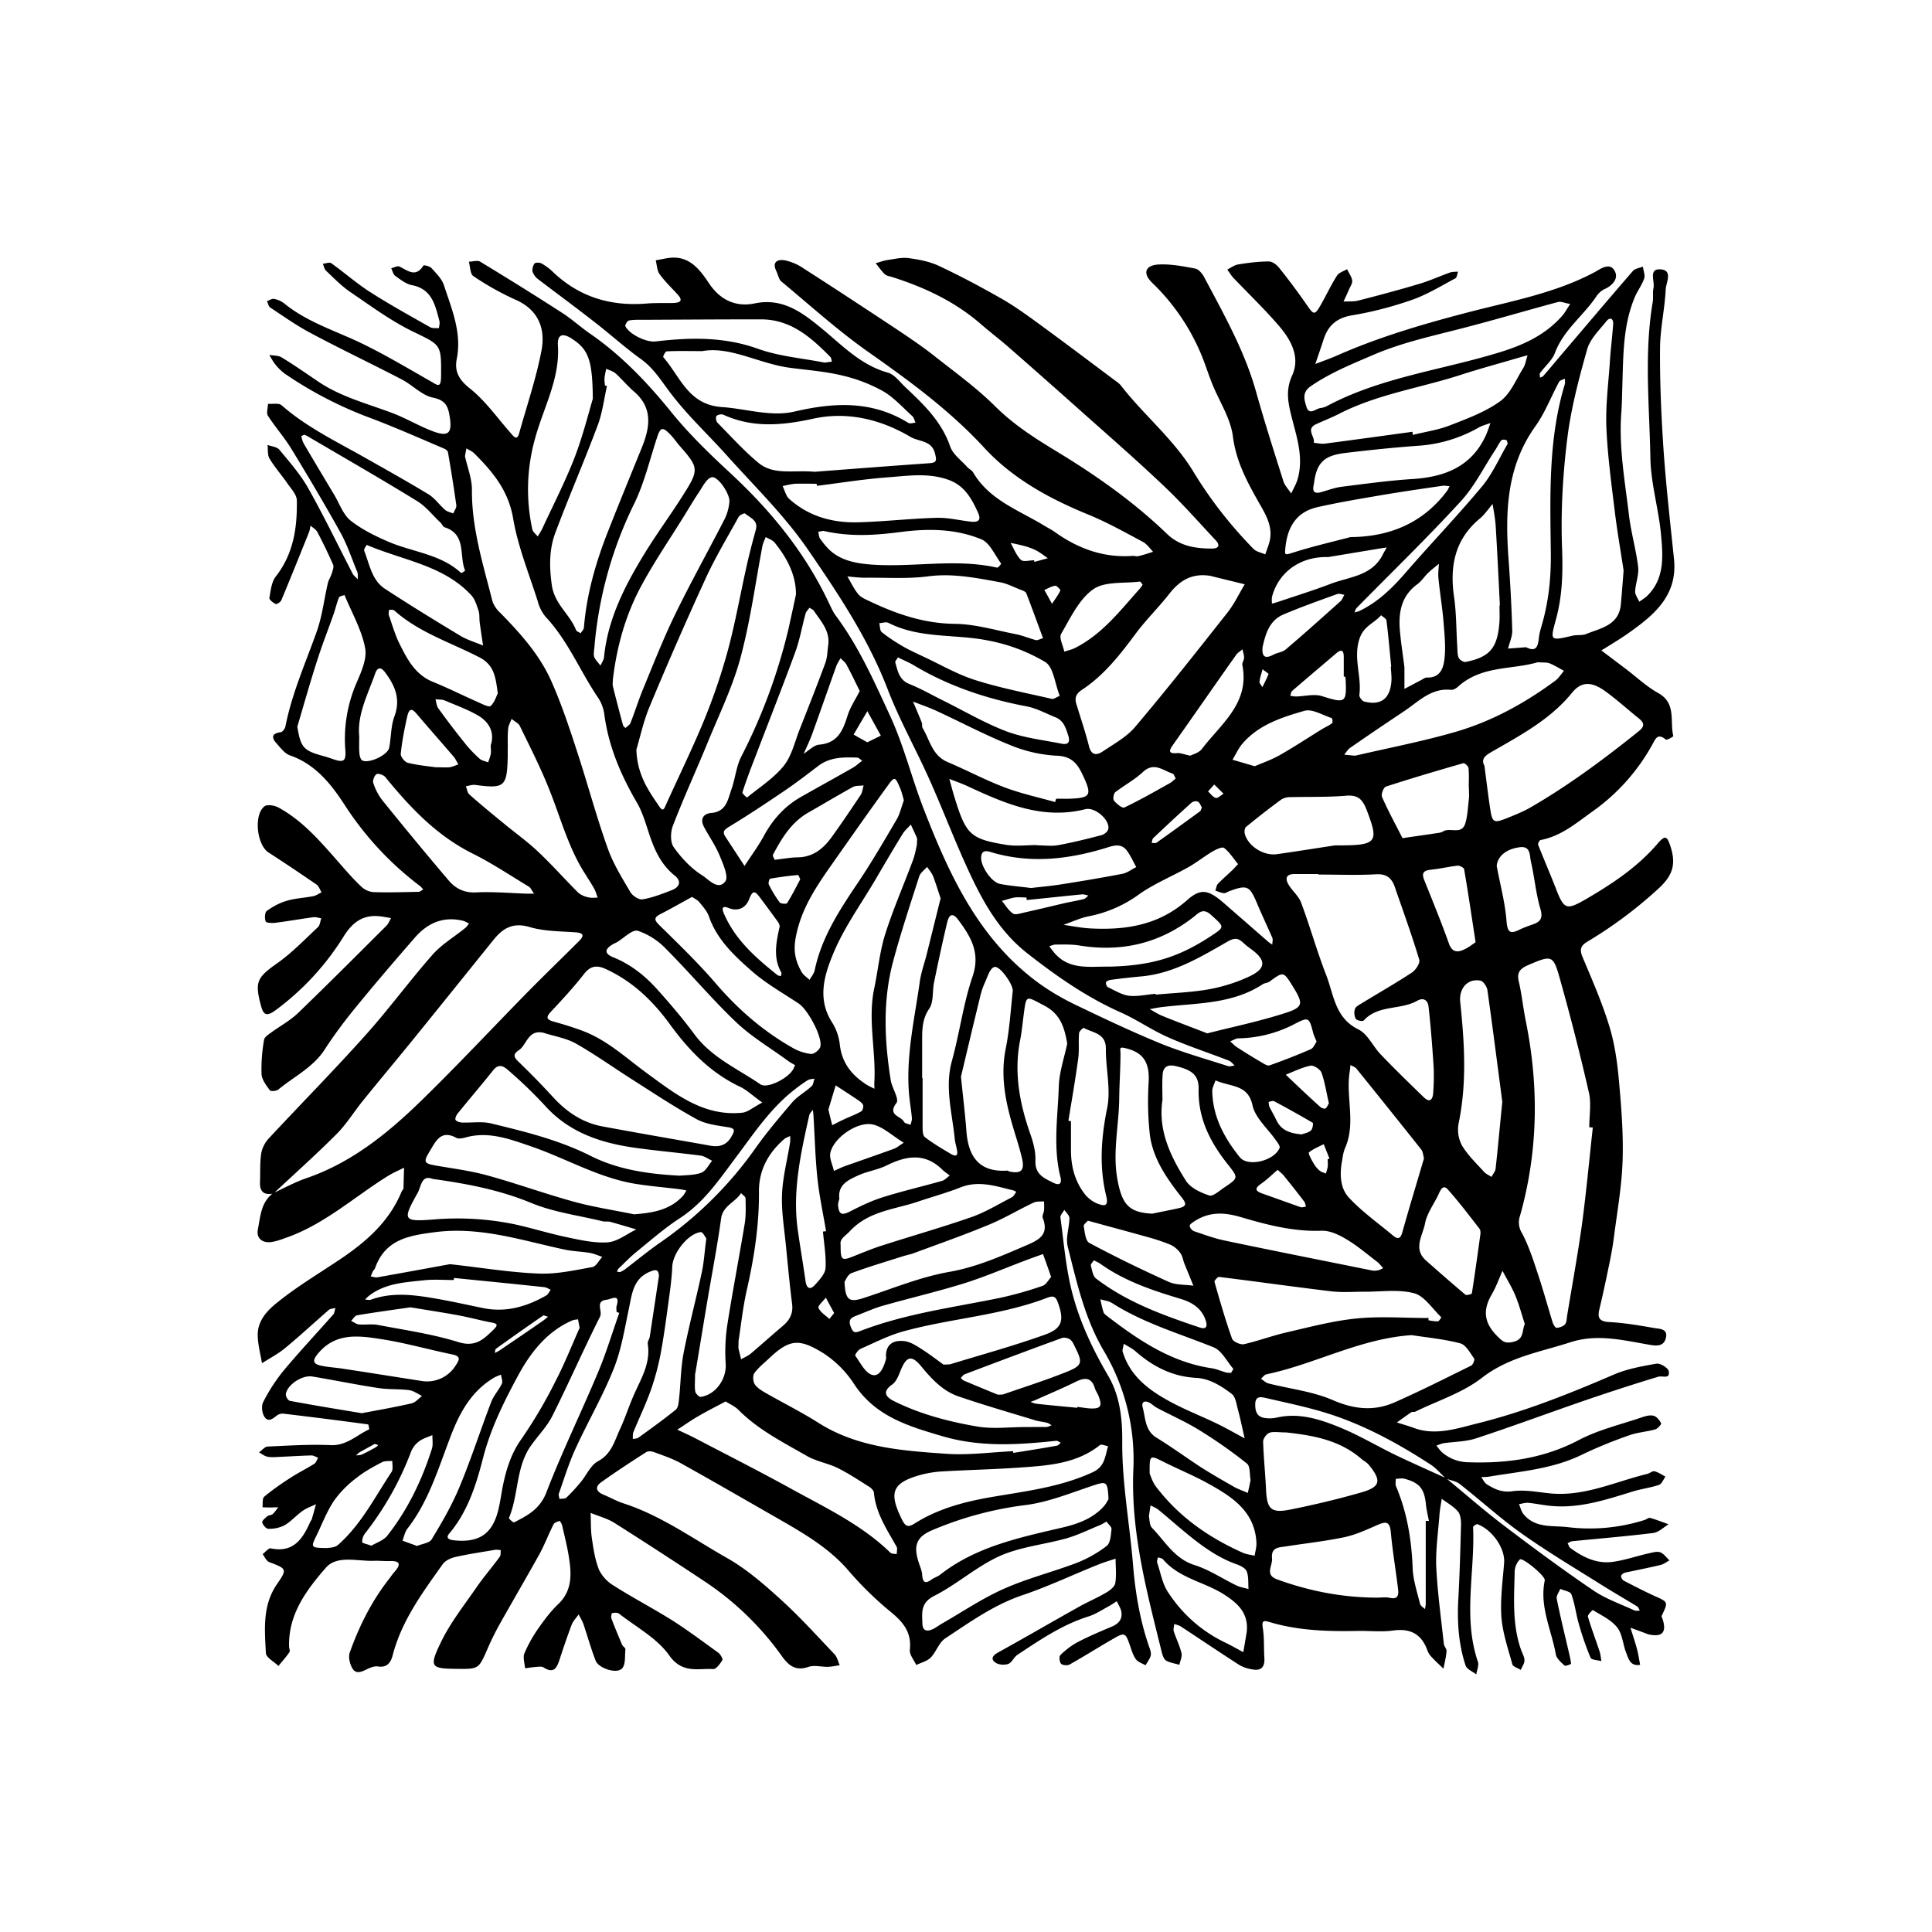 <?xml version="1.0" encoding="UTF-8" standalone="no"?>
<svg xmlns="http://www.w3.org/2000/svg" width="30" height="30" viewBox="0 0 30 30">
    <path d="m5.82 22.42-.228.126c-.024.014-.043.036-.065.054.032-.004.068-.003.096-.016.07-.032.14-.07.207-.108.017-.008.03-.024.044-.037l-.054-.018m13.785-12.029c-.02.08-.042.136-.047.192-.004.027.03.058.044.086.033-.066.068-.133.095-.202.004-.008-.037-.032-.092-.076m-.75 1.79-.097.107c.04.035.075.09.121.101.031.008.078-.04.12-.065a12.25 12.25 0 0 0-.144-.143m-2.52-2.805c.06-.09.102-.146.13-.208.005-.012-.056-.077-.079-.074-.058.008-.113.042-.17.066.03.05.056.099.12.216m-3.383 11.012c-.047-.084-.087-.162-.13-.239-.04.054-.127.127-.114.158.03.069.11.117.17.173.02-.024.037-.048.074-.092m-4.443.057c-.035-.008-.065-.026-.078-.017-.245.169-.488.34-.73.514-.015.01-.013.044-.018.066.024-.012.051-.024.074-.04.223-.151.446-.303.667-.456.024-.016.047-.036.085-.067m12.108-2.447.026-.008-.089-.224c-.079.04-.165.073-.23.128-.015.011.037.111.07.165a.413.413 0 0 0 .093.115c.026.024.066.033.1.048.01-.035.024-.069.028-.104.006-.04 0-.08 0-.12m-4.559-9.3c0 .009.004.017.006.026l.208-.057c-.062-.042-.12-.09-.188-.124a.946.946 0 0 0-.195-.07c-.065-.018-.13-.03-.196-.044.052.09.09.195.161.264.037.035.134.006.205.006m-2.59 2.826.21-.103-.21-.38-.213.363c.068.04.137.078.212.12m5.196 1.012c-.019-.029-.033-.074-.063-.09-.023-.013-.079-.004-.1.018-.2.179-.396.362-.59.546-.02.017-.02.052-.027.078.026-.001.06.007.077-.006.227-.16.45-.323.674-.486.013-.01.016-.034.03-.061m-6.238 1.117c-.01-.022-.026-.069-.036-.067a5.556 5.556 0 0 0-.43.057c-.014.001-.033.07-.022.09a1.8 1.8 0 0 0 .17.28c.016.02.104.026.114.01.073-.116.135-.24.204-.37m7.788 3.96c.036-.014.1-.023.142-.06.026-.021.04-.111.027-.12a16.675 16.675 0 0 0-.6-.335c-.02-.01-.056.007-.085.011.006.027.004.055.014.078.036.071.077.14.11.21.075.156.212.201.392.217m-.374.55c-.09.076-.168.154-.257.216-.1.07-.098.111.018.152.2.07.395.142.593.211.024.009.056-.004.085-.007-.009-.027-.01-.058-.026-.077-.103-.136-.209-.27-.316-.402-.024-.03-.055-.053-.097-.093m-6.977-.935c.024.097.04.169.06.242.06-.03.12-.062.181-.09.09-.042.185-.076.27-.125.022-.013.04-.08.026-.103-.023-.04-.072-.068-.112-.096a24.024 24.024 0 0 0-.312-.204l-.113.376m3.08-3.253-.004-.041c-.06 0-.123-.007-.182 0-.068.011-.133.036-.2.053.056.068.102.148.172.196.035.025.111 0 .166-.013.215-.048.43-.1.644-.15.097-.022.196-.037.292-.062.026-.008.047-.036.07-.054-.035-.007-.068-.021-.1-.018-.287.028-.573.059-.86.088m4.694 3.155c-.04-.17-.062-.328-.115-.475-.02-.052-.12-.118-.17-.108-.132.026-.258.09-.385.14l.25.237c.095.089.19.178.287.264.021.018.066.033.08.023.027-.02.04-.057.053-.081m-3.907 4.73v-.015c.06.007.12.017.18.023.185.012.216-.029.146-.202-.015-.036-.04-.07-.052-.108-.05-.17-.152-.174-.294-.105-.206.102-.417.19-.626.284-.027.012-.054.02-.08.032.032.01.064.025.097.028.208.023.42.042.628.062m1.53-9.772c-.02-.033-.03-.07-.05-.076-.15-.048-.287-.186-.46-.024-.128.12-.289.205-.429.313-.026.023-.04.107-.02.131.04.05.127.121.16.107.24-.114.47-.246.703-.376.033-.018.06-.046.096-.075m2.632-1.582h-.023v-.3c0-.103-.03-.136-.12-.059-.226.193-.454.385-.68.58-.019.016-.022.051-.03.078.03.003.058.01.088.01.134-.003.28-.043.4-.007.37.117.39.111.37-.272 0-.01-.004-.02-.007-.03M7.622 11.567c.06-.193-.024-.358-.205-.46-.163-.094-.343-.158-.516-.232-.043-.017-.092-.01-.139-.017.014.048.017.105.044.141.134.185.272.367.415.544.068.086.145.165.226.238.034.031.087.038.133.057.014-.043.032-.085.04-.129.008-.04 0-.08 0-.142m-.855.347c.12 0 .172.006.22-.001.046-.008.088-.028.132-.044-.024-.04-.044-.086-.074-.121-.182-.213-.367-.421-.548-.634-.069-.083-.132-.16-.172.013-.042.19-.08.381-.1.576-.006.045.062.13.11.142.164.04.333.055.432.069m16.912 8.643c-.047-.14-.086-.294-.147-.44-.055-.132-.133-.256-.199-.384-.055.123-.1.252-.168.368-.14.24-.12.437.08.64.085.084.12.128.255.095.173-.04.131-.173.18-.279m-9.645-2.813c-.18-.111-.318-.244-.476-.282-.238-.056-.612.204-.663.438-.019.086.035.188.055.282.058-.025.114-.054.173-.075.253-.09.507-.177.76-.269.041-.015.076-.046.151-.094m5.572-7.694c-.012.138.03.19.168.116.06-.033.14-.037.19-.08.288-.244.57-.498.852-.75.028-.025.04-.066.06-.1-.037-.006-.08-.023-.112-.011-.28.101-.56.2-.834.317-.216.091-.278.298-.324.508m2.535 13.567h.048c-.016-.087-.039-.176-.047-.265-.025-.235-.099-.328-.332-.39-.042-.011-.09 0-.135.001 0 .038-.01.083.004.117.172.407.241.831.258 1.272.007.185.07.37.114.551.008.033.051.057.077.083.004-.028.012-.056.012-.083v-1.286m-1.695-7.443c-.023-.058-.042-.094-.052-.132-.064-.247-.068-.257-.3-.136a1.94 1.94 0 0 1-.86.217c-.043.001-.086.031-.13.047.036.03.068.069.108.093.133.086.267.168.404.248.03.018.073.042.1.032a9.98 9.98 0 0 0 .637-.25c.043-.017.066-.08.093-.119M13.35 10.73c-.07-.142-.134-.276-.205-.408-.02-.04-.062-.068-.093-.102-.022.041-.05.08-.066.123-.125.35-.246.699-.372 1.047-.038.107-.089.21-.134.314.08-.05.158-.134.24-.141.291-.024.37-.224.442-.454.041-.13.122-.249.188-.379m10.062-3.84c-.008-.023-.01-.054-.023-.056-.024-.008-.065-.012-.076.003-.038.046-.062.101-.096.152-.176.267-.322.565-.536.797-.52.568-1.076 1.105-1.615 1.654-.017.018-.023.047-.033.07.025-.007.052-.012.076-.023.285-.136.504-.35.71-.586.393-.454.81-.888 1.195-1.349.163-.197.268-.442.398-.662M5.767 24.002c.073-.045.186-.08.247-.156.318-.404.538-.862.693-1.351.02-.065.006-.141.007-.211-.072.032-.15.053-.21.1a.37.37 0 0 0-.124.166 4.78 4.78 0 0 1-.716 1.266.215.215 0 0 0-.04.131c0 .015.067.027.143.055m11.218-4.432c-.016.027-.05.058-.047.08.02.071.031.164.08.202.48.368 1.041.57 1.607.76.125.042.12-.037.098-.105-.06-.189-.209-.284-.39-.338-.437-.131-.87-.276-1.246-.544-.024-.018-.054-.03-.102-.055m-4.878-5.188a.158.158 0 0 0-.022-.06 26.902 26.902 0 0 0-.28-.38c-.066-.086-.11-.144-.17.015-.05.136-.17.203-.32.143-.105-.044-.105.012-.079.074.173.413.497.696.836.967.014.011.037.011.055.017 0-.019.013-.042.006-.055-.13-.23-.083-.464-.025-.721m9.49-4.033h.005c-.024-.238-.044-.477-.074-.714-.004-.03-.055-.055-.083-.082-.106.122-.267.168-.332.354-.107.303.033.592-.006.885-.004.03.041.091.074.101.257.066.4-.04.423-.305.007-.08-.006-.158-.008-.239M9.63 19.753c.027-.015.055-.026.078-.045.175-.134.345-.274.524-.4a5.945 5.945 0 0 0 1.472-1.441c.182-.26.39-.507.596-.748.083-.097.203-.16.3-.25.03-.025.032-.08.047-.12-.035.007-.074.007-.103.023a2.442 2.442 0 0 0-.22.158c-.367.289-.622.676-.898 1.043-.257.343-.494.698-.865.94-.236.153-.45.34-.668.518-.102.081-.192.176-.288.267-.013.012-.017.033-.025.05.017 0 .034.004.05.006m8.21 3.788c.011.05.007.138.048.182.205.211.35.482.666.58.226.072.431.212.648.316.057.027.123.037.185.054-.008-.093.005-.195-.03-.277-.022-.053-.107-.09-.17-.112-.347-.127-.624-.357-.899-.588-.1-.084-.198-.172-.3-.253-.035-.03-.082-.047-.122-.068l-.026.166M5.578 11.438c0 .108-.004.19.004.269.004.035.017.084.041.1.1.056.395-.08.42-.195.032-.162.025-.335.081-.486.102-.273.008-.484-.15-.693-.07-.089-.12-.058-.148.025-.116.329-.284.644-.247.98m12.164-2.36c-.014-.016-.033-.05-.045-.047-.247.031-.544-.007-.723.12-.22.155-.353.444-.497.69-.037.062.03.183.048.278.057-.02.116-.031.168-.058.422-.213.702-.582 1.007-.923.014-.015.024-.032.042-.06m1.74 2.82c.117-.05.258-.099.385-.17.226-.129.443-.272.665-.409.05-.03.107-.053.152-.09.013-.008.004-.076-.008-.079-.14-.046-.3-.146-.42-.113-.345.099-.7.212-.952.496-.07.076-.112.175-.167.264l.346.101m-7.454 1.453c.14-.016.248-.037.356-.038.233-.003.392-.13.52-.303.157-.217.307-.44.457-.664.028-.042.032-.1.048-.15-.057.008-.122 0-.168.025-.233.128-.462.266-.694.398-.262.151-.41.396-.546.653-.01.02.022.067.027.079m10.883 1.28c-.065-.424-.117-.779-.178-1.132-.004-.026-.069-.06-.103-.057-.137.016-.27.048-.408.062-.097.011-.156.034-.113.15.133.333.27.665.39 1.003.044.12.12.133.208.098s.166-.1.204-.124m.328-1.185c.052.285.13.567.152.854.014.19.065.205.212.131.062-.03.13-.053.193-.076.126-.042.164-.1.12-.246-.07-.237-.09-.49-.146-.73-.022-.094 0-.247-.175-.223-.212.027-.344.143-.356.29M20.618 8.65c-.424-.01-.76.23-.864.609-.01.037-.004.076-.004.114a1.2 1.2 0 0 0 .098-.028c.273-.092.547-.177.814-.279.29-.111.638-.12.806-.448.021-.04.043-.079.065-.117l-.113.017-.802.133m-2.138 3.084c.036-.02.133-.042.181-.103.298-.392.748-.713.63-1.306-.006-.035.027-.076.027-.115 0-.043-.016-.085-.024-.129-.036.031-.078.055-.103.092-.327.462-.648.927-.975 1.389-.063.09-.083.144.065.131.047-.004.096.018.2.04m.635 9.584.036-.062c-.1-.114-.179-.282-.305-.334-.535-.216-1.092-.376-1.585-.692-.05-.03-.117-.036-.176-.055.015.068.028.137.05.202.007.025.04.045.061.063.487.373.99.713 1.618.806.076.011.148.045.224.066.024.006.05.004.077.006M5.08 24.038c.021-.005.116-.002.168-.048.36-.316.572-.743.832-1.133.028-.042.01-.114.012-.172-.055.005-.117-.003-.162.021-.133.07-.268.142-.384.235a1.64 1.64 0 0 0-.356.357c-.116.172-.19.372-.282.56-.084.171-.08.177.172.18M6.373 20.3c-.297.043-.564.079-.829.124-.034.006-.06.056-.092.086.041.02.08.052.123.056.096.008.196-.01.29.007.42.08.848.141 1.256.268.267.082.394-.05.545-.197.055-.055.075-.089-.028-.107-.178-.033-.352-.082-.528-.114-.254-.047-.51-.085-.737-.123m12.501-3.524c-.018.058-.05.112-.05.165.007.399.187.73.428 1.029.128.156.534.055.617-.144.012-.028-.03-.082-.057-.12-.125-.18-.32-.345-.363-.542-.072-.331-.336-.282-.575-.388m-5.84 1.832c-.008.038-.024.077-.02.114.015.144.063.154.2.082.16-.082.325-.16.496-.214.303-.095.614-.167.92-.254.043-.013.078-.054.117-.082-.036-.03-.076-.055-.11-.087-.27-.27-.56-.223-.87-.07-.14.07-.306.091-.45.159-.145.067-.308.14-.284.352m.355-6.796c-.03-.02-.054-.047-.076-.048-.212-.007-.42-.01-.603.127-.17.13-.34.26-.515.38-.287.194-.575.387-.872.566-.08.05-.108.08-.057.157l.296.452c.103-.158.216-.31.305-.475.137-.25.32-.453.567-.594.267-.152.538-.3.805-.453.051-.028.093-.069.15-.112m-7.77 10.132c.263-.05.52-.094.773-.153.06-.013.11-.075.162-.115-.067-.032-.132-.081-.202-.09-.156-.02-.317-.008-.472-.032-.345-.052-.687-.123-1.03-.18-.158-.024-.385.125-.41.271-.008.033.034.103.062.107.371.07.742.13 1.116.192m9.88-.287c.041-.003.062 0 .08-.005.336-.117.677-.224 1.006-.358.223-.092.227-.141.115-.367-.022-.045-.043-.098-.08-.126-.032-.024-.095-.038-.13-.024-.505.184-1.008.373-1.509.563-.024.008-.04.038-.06.057.015.014.027.032.044.039.184.078.367.154.533.221m-2.717-2.533.048-.007c-.046-.276-.106-.55-.135-.828-.033-.317-.04-.636-.06-.954 0-.034-.007-.068-.01-.102-.02.029-.049.054-.056.085-.13.583-.262 1.166-.18 1.77.038.268.084.535.122.802.017.123.074.144.151.057.068-.076.154-.168.16-.257.011-.187-.024-.377-.04-.566m4.114-.17c-.014.02-.069.057-.065.085.016.092.027.23.087.261.405.217.818.417 1.236.606.113.05.252.04.38.058l-.138-.338c-.023-.057-.03-.122-.064-.168a.396.396 0 0 0-.15-.128 3.038 3.038 0 0 0-.367-.123c-.295-.083-.592-.162-.919-.252m-9.843.889-.004.032c-.15 0-.303-.012-.454.003-.295.033-.602.044-.854.236-.026.018-.047.042-.07.064.03.001.061.012.087.004.324-.119.653-.08.98-.024.258.043.512.101.767.153.353.072.675-.022.98-.196.03-.016.045-.059.07-.088-.033-.014-.066-.038-.1-.041-.467-.05-.934-.096-1.403-.143m12.37 3.138c-.017-.089-.004-.213-.056-.255a7.25 7.25 0 0 0-.736-.517c-.21-.131-.439-.231-.658-.347-.045-.022-.08-.062-.125-.084-.077-.037-.122-.006-.1.077.046.17.033.36.22.472.235.144.46.309.691.46.167.105.34.205.511.302.067.037.14.061.21.092.015-.066.03-.132.043-.2m-.06 2.361c.03-.283-.12-.434-.344-.579-.309-.201-.703-.253-.955-.55-.017-.019-.053-.022-.08-.032-.004.028-.02.06-.01.086.052.155.08.327.17.46.22.335.515.6.884.777.096.047.188.099.282.15l.053-.312M17.223 15.01c.648-.015 1.064-.14 1.558-.46.247-.162.236-.15.027-.341-.13-.12-.195-.031-.277.032-.525.409-1.115.547-1.769.441-.12-.02-.243-.015-.364-.015-.035-.001-.07.016-.106.026.023.029.042.057.065.084.23.293.558.228.865.233m.228 5.855c-.008.058-.026.096-.017.124.108.36.38.578.69.75.247.14.515.242.772.366.147.072.288.152.432.23-.035-.15-.065-.303-.106-.452-.022-.083-.036-.193-.094-.238-.164-.124-.342-.239-.558-.25-.367-.02-.669-.177-.939-.414-.043-.038-.098-.065-.18-.115m-1.536 1.293.333-.001c.028-.001.055-.017.083-.027-.024-.013-.046-.032-.073-.038-.058-.016-.119-.02-.177-.037-.4-.122-.803-.238-1.2-.374-.24-.083-.413-.268-.574-.464-.15-.182-.23-.16-.32.06-.032.078-.067.177-.134.222-.176.124-.072.207.037.26.404.2.842.315 1.282.39.24.043.496.009.743.009m2.833-6.113c.39-.1.81-.186 1.213-.317.28-.09.28-.146.116-.41-.146-.237-.146-.235-.36-.079-.03.023-.08.023-.11.044-.468.307-1.01.29-1.534.35-.073.007-.147.023-.219.036.065.035.127.077.197.105.22.09.442.172.697.271m4.241 3.116c0-.006.006-.056-.015-.083-.159-.205-.317-.413-.489-.607-.073-.083-.113-.003-.144.068-.07.153-.182.297-.212.457-.034.185-.192.394.016.577.202.179.404.356.611.53.017.014.1-.009.1-.022.047-.294.087-.591.133-.92M6.562 21.446a.523.523 0 0 0 .518-.25c.057-.085.075-.137-.055-.164-.36-.074-.717-.176-1.08-.234-.364-.057-.738-.118-1.018.234-.079.097-.058.144.04.17.114.027.234.032.351.05.415.063.83.13 1.244.194m15.246-11.082v.333l.265-.14c.027-.015.055-.036.082-.036.226.007.264-.17.278-.321.017-.188-.006-.38-.02-.57-.02-.218-.056-.435-.077-.653-.008-.074.004-.15.007-.223-.056.048-.117.093-.17.145-.057.055-.1.127-.165.173-.252.184-.295.443-.27.726.018.199.05.397.07.566m-3.863 5.068v.013c.278-.027.56-.035.836-.085.215-.04.43-.108.625-.201.252-.119.253-.247.04-.407-.048-.036-.096-.07-.14-.112-.08-.073-.13-.084-.248-.017-.42.241-.84.495-1.34.539a10.78 10.78 0 0 0-.476.054c-.025.004-.063.02-.068.038-.006.023.012.067.03.075.106.05.213.118.326.133.136.015.275-.019.414-.03m-1.934-1.643c.148-.018.298-.03.446-.053.324-.051.648-.105.97-.167.076-.014.146-.069.218-.105-.047-.083-.085-.172-.142-.25-.1-.142-.244-.071-.36-.038-.583.174-1.167.234-1.76.054-.083-.025-.14-.02-.147.082-.008.138.161.39.295.414.158.03.32.042.48.063m-2.066-3.581c-.018.03-.048.06-.042.079.038.132.06.272.22.335.174.07.34.165.507.248.332.164.652.354.995.485.27.101.564.135.85.191.092.02.155.001.112-.13-.038-.116-.07-.226-.195-.277-.148-.059-.292-.14-.446-.17-.623-.117-1.214-.314-1.76-.641-.068-.041-.143-.07-.24-.12m-6.215.558c-.034-.247-.053-.438-.284-.558-.446-.231-.938-.385-1.323-.728-.017-.016-.054-.009-.082-.012 0 .027-.01.057-.004.08.052.15.096.304.165.445.12.24.242.481.518.594.24.097.47.214.708.318.062.029.166.08.19.058.062-.056.088-.15.112-.197m-1.254 13.24c.078-.034.192-.045.227-.103.16-.264.317-.534.434-.818.18-.431.323-.878.49-1.313.038-.102.12-.188.166-.286.017-.037-.008-.093-.014-.141-.034.015-.07.027-.103.045-.375.221-.556.58-.7.97-.18.474-.329.966-.649 1.376-.04.052-.053.124-.077.187.07.027.143.052.226.083m6.33-18.375.112-.016c-.008-.024-.008-.056-.025-.073-.3-.304-.614-.583-1.077-.583-.613 0-1.226.004-1.838.007-.07 0-.143-.003-.212.011-.026.005-.064.072-.055.089.065.128.326.253.471.236.538-.064 1.065-.074 1.591.115.326.117.684.145 1.034.214m3.515 14.198c-.046-.134-.086-.245-.126-.356-.09.032-.18.064-.27.098-.318.12-.632.255-.956.357-.42.13-.847.23-1.27.35-.134.039-.262.098-.393.148-.078.03-.142.055-.098.172.041.112.075.098.17.062.696-.265 1.431-.359 2.155-.508a5.69 5.69 0 0 0 .657-.186c.053-.019.09-.092.131-.137m5.156-.137c-.048-.052-.066-.079-.089-.095-.16-.122-.312-.253-.483-.354-.116-.07-.26-.138-.388-.132-.433.016-.844-.092-1.245-.21-.27-.08-.494-.086-.725.062-.03.02-.076.049-.074.073 0 .03.038.072.067.082.16.054.32.114.485.147.76.16 1.522.31 2.284.464.028.005.06.001.09-.004.027-.006.053-.021.078-.033m-3.626 3.189c.013.028.04.125.096.2.352.467.816.791 1.346 1.028.058.027.126.034.188.048.01-.066.03-.132.028-.199-.023-.491-.38-.717-.754-.924-.225-.124-.465-.222-.695-.338-.209-.104-.212-.104-.209.185m-9.559-9.004c-.042-.06-.054-.092-.076-.106-.29-.175-.575-.366-.878-.517-.56-.279-.972-.717-1.357-1.189-.027-.032-.109-.06-.135-.044-.035.023-.064.1-.05.138a.871.871 0 0 0 .137.264c.34.421.685.84 1.036 1.252.106.123.24.192.424.182.261-.013.524.011.786.02h.113m2.5 7.458c0 .137-.01.209.004.276.008.031.058.082.082.08.233-.033.4-.273.39-.505a2.842 2.842 0 0 1 .021-.589c.083-.534.186-1.064.274-1.596.021-.128.015-.26.013-.392 0-.028-.046-.055-.07-.083-.088.144-.282.193-.31.397-.06.434-.144.864-.216 1.295-.067.395-.13.788-.186 1.117m12.012-9.108c0-.1.006-.201-.004-.3-.004-.03-.06-.082-.082-.076-.402.116-.803.234-1.2.363-.038.012-.08.123-.06.163.094.216.21.426.317.638.192-.029.386-.055.58-.085a.186.186 0 0 0 .054-.022c.107-.061.285.057.34-.119.037-.12.041-.253.057-.382.006-.059 0-.12 0-.18M12.784 8.243l-.078.014c.01.037.008.079.028.107.047.065.096.128.154.182.172.156.397.2.613.218.66.055 1.324-.098 1.98.05.018.005.068-.058.064-.064-.097-.13-.174-.32-.305-.375-.397-.165-.824-.17-1.248-.115-.39.05-.78.081-1.208-.017M10.967 19.23c-.014-.016-.054-.101-.084-.098-.199.022-.434.324-.444.534-.007.15-.024.3-.045.45-.04.295-.078.59-.132.885a3.979 3.979 0 0 1-.152.574c-.08.227-.185.444-.276.666-.01.031-.006.07-.008.104.03-.007.065-.005.088-.022.196-.141.392-.282.58-.434.037-.031.044-.107.05-.164.026-.238.026-.48.071-.715.082-.422.194-.837.283-1.257.034-.156.042-.317.07-.523M5.693 8.461c-.01.023-.047.066-.037.093.083.21.117.457.323.59.387.253.78.494 1.175.732.107.063.23.098.347.148-.018-.12-.036-.238-.052-.357-.008-.06 0-.125-.017-.18-.028-.083-.055-.178-.11-.24-.43-.469-1.057-.542-1.629-.786m12.36 8.603c-.078.479.12.889.363 1.272.07.11.227.182.36.227.056.02.155-.07.227-.119.23-.153.227-.155.067-.358-.274-.343-.468-.714-.458-1.172.004-.22-.103-.303-.366-.362-.117-.025-.182.017-.192.126-.01.126-.004.256-.004.386m-4.997 2.27c0 .243.014.249.224.164.138-.055.278-.113.42-.158.464-.149.934-.283 1.394-.443.216-.077.415-.2.62-.305.03-.015.047-.056.07-.084-.016-.009-.032-.02-.049-.024-.268-.065-.53-.157-.812-.048-.22.087-.453.15-.679.227-.36.12-.756.143-1.047.457-.075.08-.16.117-.14.215m3.536-1.932.04.007v.454c0 .247.06.475.21.672a.48.48 0 0 0 .204.155c.07.025.18.069.134-.117-.112-.454-.08-.906.014-1.368.06-.294-.024-.616-.02-.924 0-.242-.205-.242-.343-.321-.007-.004-.07.049-.073.08-.012.13.004.263-.013.392-.044.324-.1.648-.153.97m3.81-9.877c-.023.099 0 .15.122.114.103-.03.208-.069.314-.082.367-.046.735-.097 1.104-.12.494-.033.902-.19 1.126-.664.031-.067.053-.137.078-.206-.062.024-.128.04-.185.072a2.182 2.182 0 0 1-.957.283c-.37.027-.74.066-1.108.11-.343.04-.454.156-.493.493m-7.542 2.5c.036-.225-.11-.376-.22-.539-.014-.023-.045-.034-.07-.05-.02.03-.052.059-.06.091-.056.201-.09.409-.162.603-.202.55-.418 1.095-.627 1.643-.068.174-.134.35-.192.53-.006.018.07.081.072.08.195-.16.416-.3.572-.495.124-.156.17-.375.247-.568.135-.342.27-.684.398-1.03.03-.083.03-.176.042-.264m8.108-1.687c.611-.004 1.127-.217 1.5-.714.018-.022.028-.05.042-.076-.036-.003-.074-.011-.108-.007-.336.049-.67.097-1.005.155-.313.053-.628.107-.939.177-.33.075-.467.312-.498.634-.01.107-.013.113.1.078.297-.096.605-.167.91-.247m2.315 1.062h.006c-.02-.41-.04-.822-.065-1.234-.007-.114-.03-.228-.048-.342-.065.075-.12.16-.196.224-.398.33-.473.754-.4 1.237.034.246.031.497.047.747.004.06 0 .125.022.179.013.032.075.071.106.066.383-.076.501-.221.528-.634.004-.08 0-.16 0-.243m-7.179 3.72v.004c.112 0 .226.017.333-.004.225-.041.448-.097.67-.155.04-.011.094-.056.101-.093.03-.14-.206-.347-.356-.309-.662.167-1.24-.084-1.817-.352-.096-.045-.196-.08-.295-.118.026.089.048.179.075.267.182.596.246.664.805.756.158.026.323.004.484.004m-6.488 7.265-.043-.015c0-.03-.007-.062 0-.09.061-.203-.079-.11-.152-.1-.19.02-.06.175-.105.263-.255.507-.484 1.03-.738 1.537-.082.165-.218.303-.326.454-.247.338-.195.767-.35 1.135-.004.01.067.075.08.068.21-.107.401-.206.501-.465.243-.631.541-1.24.802-1.864.127-.3.22-.614.33-.923m6.84-9.581c-.078-.198-.098-.45-.227-.527a2.72 2.72 0 0 0-.885-.333c-.514-.104-1.062-.025-1.55-.275-.038-.018-.093.004-.14.005.011.047.007.115.038.14.1.08.208.151.32.216.101.06.21.108.318.16.27.125.528.277.81.367.39.124.793.201 1.192.293.03.007.068-.024.125-.047m2.768 2.614c-.076-.093-.135-.189-.217-.252-.03-.023-.126.024-.18.055-.128.076-.245.17-.374.243-.25.141-.523.252-.758.416a1.964 1.964 0 0 1-.785.346c-.135.026-.265.088-.398.134.137.019.274.047.41.055.553.03 1.067-.048 1.506-.435.223-.199.342-.165.598.062l.657.573c.022.019.048.036.072.052 0-.035.013-.076 0-.107-.08-.183-.165-.363-.243-.548-.11-.258-.15-.277-.426-.174-.028.01-.057.033-.082.03-.045-.004-.089-.025-.133-.039.013-.035.016-.079.038-.104.07-.073.147-.14.22-.209.027-.025.053-.055.094-.098m1.506-.292c.662.004.686-.04.49-.554-.066-.166-.136-.232-.32-.217-.287.024-.576.015-.863.022a.26.26 0 0 0-.14.036c-.188.138-.37.28-.549.427-.02.017-.028.07-.02.101.045.192.29.35.497.322.337-.048.673-.102.905-.137m-3.55 10.5c-.042.024-.066.041-.092.052-.174.07-.343.155-.523.207-.346.098-.715.131-1.039.275-.36.162-.665.44-1.02.62-.217.11-.187.262-.183.434.004.1.06.122.14.091.055-.02.103-.06.155-.09.322-.184.633-.396.97-.545.363-.162.754-.26 1.127-.401.168-.065.33-.157.47-.265.058-.047.065-.17.074-.26.004-.035-.049-.077-.078-.118m.71-4.781c.137-.029.274-.054.41-.085.14-.031.118-.079.04-.178-.224-.284-.434-.587-.485-.952a4.77 4.77 0 0 1-.019-.84c.013-.298-.087-.449-.358-.514-.108-.027-.08.007-.08.08 0 .239-.018.478-.02.718-.007.408-.102.814-.03 1.227.072.405.182.525.542.544m-11.175-.54c-.172-.069-.177.12-.23.216-.237.422-.23.45.235.415a4.4 4.4 0 0 1 1.276.075c.264.058.524.14.79.196.214.045.435.097.65.083.151-.012.296-.13.443-.2-.132-.04-.266-.08-.4-.117-.039-.012-.082-.001-.122-.01-.367-.09-.753-.139-1.098-.28-.49-.204-.996-.302-1.544-.378m10.49 4.151c-.04-.007-.103-.036-.126-.018-.358.285-.787.317-1.217.347-.409.03-.82.038-1.232.062a1.66 1.66 0 0 0-.354.059c-.424.122-.475.272-.278.675.06.125.098.142.211.07.363-.228.77-.334 1.186-.406.531-.091 1.065-.153 1.566-.383.19-.086.193-.227.244-.406m-.634-6.253c-.044-.253-.107-.46-.358-.59-.287-.15-.276-.171-.317.133-.018.134-.03.27-.056.403-.1.506-.008.988.16 1.465.046.131.083.275.077.412-.007.211.138.27.281.34.103.051.131 0 .107-.092-.117-.467-.04-.937-.025-1.405.007-.225.086-.448.131-.666m-2.537-3.776c-.015-.055-.03-.121-.056-.185-.08-.188-.086-.193-.2-.035-.272.374-.536.75-.8 1.126-.27.384-.545.76-.627 1.248-.034.2.005.352.095.51.028.05.082.083.124.124.027-.05.07-.099.08-.153.108-.512.388-.936.674-1.361.213-.316.404-.647.597-.975.051-.085.072-.188.113-.299m-9.418-1.145c.05.315.093.372.386.452.056.015.113.034.17.053.16.058.201.03.19-.132a2.19 2.19 0 0 1 .16-1.021c.077-.182.18-.395.147-.57-.053-.286-.209-.552-.32-.825-.03.011-.078.017-.086.036-.034.085-.054.174-.083.258-.085.243-.18.48-.257.726-.11.338-.205.68-.307 1.023m18.71 5.82c-.069-.52-.145-1.123-.23-1.725-.007-.055-.062-.14-.107-.15-.196-.04-.337.116-.316.328.066.63.106 1.256-.024 1.885a.522.522 0 0 0 .05.343c.09.153.224.28.344.412.03.034.076.052.116.079.021-.043.058-.082.063-.124.036-.319.064-.638.105-1.047m-13.096 2.708c-.007-.089-.032-.109-.133-.068-.26.104-.283.33-.33.558-.068.32-.119.65-.239.951-.17.426-.403.826-.594 1.243-.103.224-.175.462-.258.696-.009.024.006.056.01.084.037-.007.085 0 .107-.021.08-.076.154-.158.223-.242.09-.107.153-.262.266-.322.214-.114.258-.317.344-.501.072-.154.124-.316.19-.472.112-.275.292-.528.24-.85-.005-.036.026-.074.032-.114l.142-.942m4.42 1.378c.07-.004.092-.001.11-.008.488-.149.98-.284 1.46-.456.274-.097.303-.223.208-.492-.035-.097-.065-.122-.172-.081-.713.273-1.478.317-2.208.514-.239.063-.463.179-.69.279-.037.017-.088.094-.08.105.08.109.153.265.261.298.12.035.183-.123.216-.243.007-.018 0-.04 0-.059.005-.191.137-.24.287-.222.09.01.18.069.261.12.13.082.252.178.345.244m-.044-7.24c-.033-.095-.07-.22-.116-.34-.02-.054-.063-.1-.094-.148-.043.049-.106.093-.123.149-.14.437-.285.872-.404 1.316-.164.61-.136 1.23-.038 1.847.02.122.134.291.09.352-.15.197.074.204.117.296.013.025.067.03.1.046.01-.035.024-.072.022-.105-.01-.11-.028-.217-.04-.327-.062-.609.08-1.2.163-1.795.02-.142.072-.282.107-.423l.216-.869m5.38 8.295c-.138 0-.216-.018-.276.006-.046.019-.098.092-.096.138.007.248.034.496.045.743.014.303.077.37.374.311.37-.074.74-.162 1.103-.266.302-.087.321-.183.118-.43-.03-.038-.079-.06-.116-.093-.35-.303-.782-.365-1.153-.408m1.396 2.564c.068 0 .137-.011.2.003.133.03.138-.052.128-.137-.036-.296-.086-.59-.113-.887-.017-.183-.095-.155-.219-.102-.164.072-.33.148-.504.185-.302.063-.61.096-.916.144-.108.015-.222.016-.205.186.011.115-.119.253.08.325.5.182 1.016.282 1.55.283M9.224 10.086c0 .04-.01.086.004.118.022.048.064.089.096.131.02-.043.051-.086.055-.13.06-.604.332-1.125.641-1.628.184-.299.393-.582.58-.878.26-.408.255-.435-.056-.787-.044-.052-.084-.112-.133-.162-.124-.129-.157-.117-.21.049-.112.34-.195.696-.35 1.016a6.208 6.208 0 0 0-.624 2.27m2.241 10.738c0 .078-.004.1 0 .12l.04.163c.048-.027.104-.05.147-.085.168-.142.332-.29.5-.432.107-.09.163-.193.145-.34-.037-.287-.063-.575-.092-.863-.025-.278-.075-.556-.065-.833.01-.268.08-.533.123-.799.007-.038.004-.077.004-.115-.032.017-.07.028-.097.052-.243.215-.39.476-.388.813.004.504-.07.997-.18 1.489-.069.291-.099.591-.137.83m5.745 2.457c-.014-.284-.03-.282-.25-.209-.352.117-.703.262-1.066.303a5.41 5.41 0 0 0-1.413.383c-.249.102-.305.237-.22.499.02.066.052.132.056.2.008.121.05.14.147.07.04-.03.092-.043.131-.074.555-.434 1.221-.574 1.885-.729.241-.056.484-.138.66-.336.035-.04.057-.09.07-.107m-4.099-3.38c.01.293.074.328.298.255.436-.142.867-.322 1.316-.403.425-.073.802-.24 1.187-.405.2-.086.384-.162.276-.437-.012-.031.018-.078.021-.117.004-.045 0-.093 0-.138-.055.005-.117-.004-.164.02-.233.11-.456.245-.694.343-.384.16-.78.298-1.17.443-.056.02-.115.03-.172.049-.265.084-.532.163-.792.26-.056.022-.089.11-.104.13m-6.129-.27c.506.056.943.13 1.384.146.275.011.553-.052.827-.101.06-.011.103-.103.154-.158-.063-.021-.126-.05-.192-.062-.127-.021-.26-.024-.385-.05-.662-.14-1.303-.36-2.005-.274-.422.054-.785.111-.946.56-.006.019-.024.033-.034.05-.013.027-.022.054-.034.08.035.004.073.019.106.013.394-.07.786-.142 1.125-.204m5.698-12.086c0-.011-.004-.02-.004-.032-.11 0-.222-.004-.333 0-.067.004-.13.023-.196.035.034.067.05.153.103.2.307.276.682.376 1.084.363.4-.012.802-.058 1.203-.069.18-.006.36.041.54.06.101.01.16-.019.106-.137-.096-.213-.204-.413-.439-.505-.324-.126-.66-.069-.988-.045-.36.027-.717.086-1.076.13M9.205 6.19c-.004-.61-.072-.769-.332-.935-.14-.089-.22-.058-.21.104.035.519-.222.967-.352 1.441a2.919 2.919 0 0 0-.045 1.42c.01.041.055.074.084.11.023-.04.05-.078.07-.12.171-.371.36-.736.506-1.115.13-.342.218-.7.28-.905m7.178 6.264.016-.052c.08 0 .16.003.242-.001.286-.013.31-.06.19-.325-.084-.186-.166-.333-.42-.341a2.203 2.203 0 0 1-.73-.167c-.386-.155-.756-.352-1.135-.527-.12-.056-.245-.098-.37-.147.046.108.092.215.136.325.01.027 0 .063.014.087.113.188.148.426.387.527.294.124.577.276.877.39.257.098.528.157.793.231m-8.496-.834h-.004v.12c-.01.48-.047.509-.508.448-.046-.005-.095.014-.142.021.017.044.024.102.056.129.172.153.351.3.53.446.177.147.365.28.531.437.22.206.418.432.631.644a.37.37 0 0 0 .16.07c.044.011.093.003.138.003-.017-.048-.03-.097-.055-.142-.044-.078-.093-.152-.14-.228-.262-.407-.38-.874-.559-1.316-.132-.333-.295-.652-.452-.975-.022-.048-.086-.076-.13-.114-.02.052-.05.104-.054.158-.009.098-.005.2-.005.3m2.67 6.635c.098-.01.225-.006.335-.046.07-.026.113-.121.168-.186-.06-.027-.117-.072-.18-.08-.358-.047-.72-.077-1.077-.13-.504-.078-.97-.241-1.328-.634a7.022 7.022 0 0 0-.56-.543c-.067-.059-.155-.145-.255-.018-.18.226-.368.445-.55.67-.023.028-.046.08-.034.1.014.026.066.04.101.042.151.005.31-.021.453.014.526.128 1.05.256 1.538.501.43.217.895.284 1.39.31m3.764-1.516h.006v.754c0 .056 0 .137.037.164.124.097.263.177.4.259.056.034.12.052.097-.06-.01-.059-.03-.116-.035-.176-.04-.401-.157-.796-.044-1.207.12-.432.176-.885.32-1.309.126-.367-.024-.618-.223-.884-.106-.14-.15-.041-.17.042-.074.308-.14.62-.204.931-.028.137-.004.304-.075.409-.125.183-.108.37-.11.564v.513M4.725 6.75c-.016.008-.047.02-.045.025a.39.39 0 0 0 .035.11c.157.268.316.533.474.797.082.137.137.305.253.4.175.139.387.243.594.332.376.16.807.19 1.124.483.006.004.064-.034.062-.038-.097-.228.027-.562-.32-.672-.024-.008-.037-.047-.058-.068-.123-.115-.23-.255-.37-.34-.559-.344-1.13-.671-1.696-1.004-.017-.01-.035-.017-.053-.025M9 20.62c-.01-.065-.019-.098-.024-.134-.028.006-.06.006-.086.016-.404.173-.662.516-.853.872-.215.399-.418.809-.535 1.261-.106.413-.236.834-.524 1.175-.056.066-.02.097.064.107.404.045.615-.103.703-.502.024-.108.04-.217.06-.326.054-.265.128-.515.293-.746a7.36 7.36 0 0 0 .532-.904c.14-.27.251-.554.37-.819m1.746-6.693c-.17.093-.326.183-.487.265-.123.062-.092.104-.007.187.297.292.597.582.868.898.343.398.734.738 1.192.996a.738.738 0 0 0 .284.093c.045.003.13-.064.142-.113.038-.147-.196-.58-.336-.67-.247-.164-.51-.312-.733-.508-.266-.235-.535-.483-.659-.84-.028-.083-.093-.155-.15-.225-.028-.035-.073-.055-.114-.083m13.128-3.643c-.39.117-.87.047-1.234.379-.028.025-.073.052-.107.049-.305-.033-.5.176-.72.325-.285.19-.567.38-.847.575-.038.025-.062.07-.093.106l.144.015c.021.001.04 0 .06-.006.503-.117 1.013-.215 1.508-.358.572-.163 1.09-.448 1.568-.801.052-.04.088-.1.132-.151-.073-.04-.147-.086-.224-.117-.045-.017-.1-.01-.187-.017m-7.678-.373c-.093-.252-.174-.476-.26-.699-.013-.028-.064-.044-.1-.058-.102-.04-.202-.093-.308-.112-.373-.068-.74-.143-1.128-.09-.318.04-.645.016-.967.02-.092 0-.184-.012-.275-.02.055.092.1.191.168.274.04.05.111.08.173.109.42.2.847.348 1.327.353.315.003.631.099.945.16.107.02.21.066.317.093.024.005.057-.016.108-.03m-3.85 6.631c-.04-.025-.084-.047-.122-.077-.267-.195-.557-.366-.795-.593-.376-.358-.712-.76-1.08-1.129a1.09 1.09 0 0 0-.446-.289c-.086-.023-.217.115-.327.18-.027.013-.055.025-.08.042-.118.076-.094.14.02.187.275.11.5.289.692.504.2.223.397.454.576.696.266.36.67.533 1.023.775.112.078.472-.113.52-.258l.02-.038m2.575.178c.034.338.065.587.084.838.028.4.195.651.64.62.007 0 .016.011.026.014.184.038.241-.015.198-.204-.046-.195-.112-.383-.166-.576-.103-.368-.165-.737-.088-1.125.06-.294.077-.596.11-.896.01-.101-.204-.403-.287-.374-.07.022-.106.156-.147.245a1.184 1.184 0 0 0-.075.227c-.107.436-.21.874-.295 1.23m7.01-10.013.007.048c.192-.048.39-.076.573-.147.27-.105.55-.208.782-.375.158-.114.244-.33.354-.508.04-.06.048-.137.072-.206a6.952 6.952 0 0 0-.193.054c-.287.084-.576.162-.86.255-.628.201-1.289.298-1.88.603-.117.059-.237.105-.355.16-.16.078-.008.192-.032.286.056.006.114.021.17.014.454-.059.907-.122 1.36-.184m2.451-1.985c-.085-.014-.142-.043-.19-.03-.54.145-1.073.305-1.613.44-.426.108-.852.207-1.259.383-.33.142-.664.276-.964.483-.14.096-.103.209-.07.316.043.15.146.03.222.024a.312.312 0 0 0 .115-.04c.816-.43 1.73-.546 2.6-.806.402-.118.772-.276 1.05-.603.03-.038.053-.08.11-.167m-2.2 15.746v.036c.048.006.1.02.148.014.018-.001.05-.06.05-.062-.138-.131-.26-.328-.42-.372-.243-.065-.513-.023-.77-.024-.173-.001-.345.014-.515-.006-.583-.07-1.163-.152-1.745-.224-.02-.003-.076.058-.072.076.085.296.17.593.273.882.017.048.13.098.183.087.223-.05.438-.132.66-.183.36-.083.72-.179 1.084-.216.371-.038.748-.008 1.122-.008m-.068-2.48c-.014-.047-.015-.1-.042-.135-.333-.42-.67-.84-1.008-1.258-.02-.025-.06-.036-.092-.055-.004.038-.007.078-.014.116-.058.389.1.79-.07 1.174-.027.063-.036.133-.047.202-.038.205-.03.423.11.57.202.217.452.393.682.586.076.063.116.049.144-.05.107-.383.223-.762.337-1.15m-12.265.87c.285-.023.546-.063.75-.278.025-.025.042-.061.062-.092-.033-.007-.065-.015-.1-.019-.235-.03-.474-.048-.708-.087-.577-.099-1.08-.402-1.625-.586-.318-.109-.647-.231-.998-.131-.045.012-.106.025-.143.005-.242-.131-.32.058-.412.208-.104.172-.09.19.102.224.265.046.533.08.79.151.452.124.894.285 1.346.409.306.084.624.132.936.196m2.805-11.53c.555-.043 1.166-.09 1.777-.133.12-.008.116-.043.09-.15-.05-.208-.25-.182-.378-.257-.464-.275-.982-.399-1.506-.286-.484.106-.942.15-1.402-.06-.03-.013-.087-.002-.107.02-.016.017-.007.082.014.103.21.213.41.436.638.625.237.195.54.108.874.138m-1.385 14.436c-.15.08-.29.15-.426.23-.112.064-.216.139-.324.208.105.049.21.096.311.15.487.254.977.503 1.458.768.535.295 1.093.558 1.54.992.02.02.064.016.098.023 0-.038.014-.084 0-.112-.15-.269-.326-.524-.354-.845-.004-.031-.04-.068-.072-.089-.16-.1-.32-.207-.489-.291-.15-.074-.327-.102-.473-.184-.372-.214-.76-.408-1.07-.72-.053-.054-.13-.087-.197-.13M23.696 10.05c.167.084.185-.023.2-.148.008-.079.034-.155.055-.231.1-.358.135-.719.13-1.093-.01-.877-.042-1.759.218-2.614.007-.027 0-.056 0-.084-.03.015-.077.025-.09.05-.124.229-.217.478-.367.688-.45.628-.47 1.331-.418 2.057.027.369.047.74.058 1.111.004.093-.042.19-.065.285l.278-.021M21.92 20.732c-.797.052-1.495.448-2.25.607-.035.005-.062.046-.09.07.036.024.072.06.113.072.336.086.69.124 1.003.26.334.145.643.175.963.033.401-.177.792-.375 1.186-.569.028-.014.058-.092.045-.11-.062-.087-.127-.211-.213-.235-.246-.065-.502-.089-.757-.128M10.911 5.452c-.235 0-.398-.005-.559.004-.02 0-.06.08-.053.09.264.3.385.738.91.775.377.025.76.156 1.132.069.617-.144 1.203-.17 1.764.177.027.016.073-.001.111-.003-.015-.034-.024-.079-.05-.103-.149-.134-.287-.291-.458-.389a2.449 2.449 0 0 0-.638-.243c-.26-.062-.53-.082-.796-.117-.483-.062-.93-.337-1.363-.261m3.327 7.661c0-.062.006-.084 0-.101-.03-.07-.063-.138-.095-.207-.044.049-.097.094-.13.15-.147.239-.287.478-.428.719-.219.37-.475.726-.64 1.119-.142.338-.263.715-.023 1.086a.815.815 0 0 1 .118.337c.03.286.184.479.414.626.04.026.082.044.124.065 0-.04-.004-.079 0-.12.023-.477-.104-.955-.004-1.434.06-.281.085-.573.171-.845.123-.389.288-.764.43-1.147.035-.091.05-.191.064-.248m-4.722-2.548c0 .014-.008.056 0 .094.05.202.103.402.157.602.004.017.025.03.038.045.025-.026.065-.047.077-.076.07-.178.126-.358.198-.533.16-.387.313-.779.497-1.157.244-.501.517-.99.772-1.487a.76.76 0 0 0 .07-.26c.012-.12-.18-.405-.276-.381-.078.02-.136.14-.19.222-.09.133-.17.272-.256.409-.215.346-.446.685-.64 1.044-.245.45-.386.94-.449 1.478m6.218 11.97v.027c.224-.036.45-.071.675-.112.024-.004.043-.03.065-.045-.024-.012-.05-.034-.074-.031-.59.062-1.174.101-1.759-.07-.524-.154-1.033-.302-1.366-.794a1.64 1.64 0 0 0-.483-.493c-.376-.233-.527-.227-.845.073-.079.076-.168.144-.23.23-.029.038-.025.125 0 .169.033.056.1.099.16.134.277.159.563.301.833.472.607.384 1.296.432 1.98.48.345.025.695-.024 1.042-.04m-7.297-6.498c-.236-.05-.253.188-.376.27-.096.065-.083.107-.007.18.187.18.37.368.544.558.21.227.454.39.76.447.558.104 1.12.2 1.68.3.143.025.256-.015.327-.15.037-.068.07-.118-.054-.137-.166-.027-.346-.047-.488-.124-.342-.188-.667-.403-.994-.612-.295-.187-.579-.391-.882-.563-.153-.086-.34-.114-.51-.17M23.05 11.89c.033.248.055.437.083.625.041.274.047.279.317.169.111-.045.224-.092.327-.153.587-.34 1.131-.745 1.66-1.169.098-.077.106-.13.01-.207-.17-.137-.334-.285-.51-.414-.222-.164-.383-.162-.528.018-.317.39-.746.629-1.17.872-.142.082-.258.131-.189.26M11.837 17.12c-.157-.112-.243-.197-.346-.245-.46-.217-.798-.57-1.089-.97-.265-.364-.576-.663-.987-.854-.137-.065-.24-.062-.344.07-.16.205-.335.396-.513.585-.08.087-.08.124.04.158.154.042.308.09.457.146.38.145.672.423.994.657.44.322.877.672 1.476.611.086-.008.166-.081.312-.158M9.393 5.986l.032.008c-.046.202-.07.412-.142.605-.21.563-.45 1.113-.66 1.675-.097.26-.094.525-.055.81.043.3.281.453.377.7.01.022.047.033.072.049.017-.03.048-.057.05-.088.042-.52.185-1.014.375-1.496.171-.435.35-.87.526-1.303.127-.316.172-.616-.128-.87-.098-.085-.182-.188-.278-.275-.04-.036-.099-.051-.148-.075-.01.046-.022.094-.027.142-.004.04.004.08.007.119m9.388 2.953c-.28-.041-.469.078-.63.287-.168.213-.364.404-.525.623-.239.322-.486.636-.823.859-.096.063-.12.125-.09.224.066.217.14.434.196.655.037.147.123.141.214.08.174-.117.37-.224.502-.38.49-.579.961-1.176 1.431-1.772.107-.134.182-.295.271-.443-.182-.045-.364-.088-.546-.134m-8.9 2.7c.011.389.186.637.356.885.063.095.08.022.107-.037.198-.438.41-.87.593-1.315.143-.352.267-.714.366-1.08.114-.424.19-.858.286-1.286.043-.195.093-.386.146-.578.042-.15-.088-.186-.167-.254-.01-.01-.083.024-.1.053-.178.324-.37.642-.522.977a61.67 61.67 0 0 0-.865 1.98c-.094.23-.146.477-.2.655m2.478-2.41c0-.278-.119-.543-.332-.804-.033-.04-.092-.058-.138-.086-.017.045-.04.088-.05.134-.11.58-.188 1.167-.34 1.734-.12.451-.33.88-.508 1.315-.178.434-.374.86-.542 1.297-.04.1-.044.26.012.337.12.168.268.327.44.435.098.061.248.244.36.096.056-.072-.035-.273-.088-.403-.064-.155-.164-.296-.243-.445-.064-.12-.01-.204.111-.215.24-.019.26-.212.317-.371.058-.165.073-.348.15-.502a8.76 8.76 0 0 0 .736-1.992c.045-.204.09-.41.115-.53m12.851-.371c-.04-.27-.096-.585-.135-.902-.053-.437-.113-.875-.132-1.313-.014-.337.03-.675.053-1.013.012-.199.038-.396.052-.596.006-.089-.05-.115-.105-.046-.11.138-.254.276-.299.438-.13.46-.253.925-.31 1.397-.068.554-.1 1.118-.08 1.674.015.386.007.757-.096 1.127-.09.33-.09.328.26.247.068-.016.146 0 .21-.026.23-.093.512-.135.54-.465.014-.159.027-.318.042-.522m-4.74 4.722v-.008h-.364c-.139-.001-.157.069-.095.17.056.094.152.17.19.27.14.373.246.756.39 1.126.12.306.134.668.503.848.145.072.226.267.35.393.215.224.438.441.662.658.106.103.143.019.148-.071.01-.146.013-.292.004-.437-.02-.3-.043-.6-.077-.9-.01-.092-.074-.146-.174-.09-.26.149-.608.059-.833.308-.015.017-.109-.001-.123-.027a.205.205 0 0 1-.012-.155c.017-.04.073-.066.116-.093.256-.156.518-.306.768-.47.06-.04.13-.147.114-.2-.114-.38-.25-.754-.38-1.13-.048-.138-.128-.206-.292-.196-.298.017-.596.004-.894.004m4.261 3.928-.055-.004c0-.18.034-.37-.006-.541a36.748 36.748 0 0 0-.445-1.746c-.109-.394-.126-.39-.5-.23-.117.051-.178.109-.144.251.048.205.068.414.11.62.205 1.014.191 2.023-.09 3.02a.312.312 0 0 0 .033.274c.1.192.17.403.237.609.086.255.157.515.236.772.01.033.043.087.062.086.046-.004.104-.023.132-.057.027-.035.024-.094.033-.143.078-.472.164-.943.23-1.416.066-.496.112-.996.167-1.495M7.22 7.084c.038.175.11.35.108.524-.004.6.176 1.162.32 1.733a.47.47 0 0 0 .128.183c.31.317.606.648.786 1.055.157.355.28.724.4 1.094.162.493.295.996.47 1.486.083.242.224.468.356.693.034.058.133.123.19.113.154-.026.305-.085.454-.143.122-.048.155-.138.045-.226-.235-.188-.333-.446-.42-.718-.046-.142-.093-.288-.168-.417-.25-.428-.44-.874-.505-1.369a.612.612 0 0 0-.093-.252c-.282-.413-.469-.89-.818-1.261a.614.614 0 0 1-.122-.24c-.136-.43-.31-.853-.384-1.294-.075-.433-.32-.724-.607-1.009-.033-.03-.078-.05-.118-.073l-.022.12m15.236 15.871c.3.247.593.505.902.739.452.343.91.682 1.38 1.001.194.133.424.212.64.312.023.011.057.003.086.004-.014-.021-.02-.05-.04-.064-.188-.115-.379-.225-.565-.342-.414-.26-.835-.511-1.233-.793-.334-.237-.638-.516-.96-.768-.058-.045-.142-.056-.214-.083-.08-.075-.15-.163-.242-.221-.53-.344-1.084-.644-1.695-.822-.284-.083-.576-.143-.864-.21-.085-.02-.16-.025-.16.103 0 .103.025.182.13.205a.497.497 0 0 0 .205-.003c.35-.08.675.028.987.156.295.121.571.287.86.427.26.124.522.24.783.359m-18.214-4.42c-.14.026-.21-.026-.205-.174.007-.152-.004-.304.02-.454a.466.466 0 0 1 .116-.228c.5-.538 1.016-1.06 1.506-1.608.36-.401.68-.84 1.037-1.245.142-.162.34-.277.51-.417.023-.017.037-.044.057-.068-.03-.014-.06-.033-.093-.042-.305-.074-.55.034-.747.26-.31.356-.617.714-.916 1.08-.172.21-.336.428-.484.657-.18.28-.476.42-.722.624-.03.024-.117.03-.13.012-.056-.077-.127-.167-.13-.256a2.57 2.57 0 0 1 .04-.531c.007-.042.07-.082.114-.114.137-.1.29-.182.411-.298.465-.448.92-.904 1.377-1.36.03-.031.046-.078.07-.116l-.118-.02c-.276-.048-.456.048-.613.296a4.13 4.13 0 0 1-1.073 1.162c-.15.107-.185.041-.22-.09-.096-.363-.054-.428.26-.65.227-.16.423-.367.63-.559.03-.03.033-.09.05-.135-.04-.007-.08-.022-.12-.018-.198.027-.395.062-.593.087-.05.006-.14.003-.15-.02-.019-.047-.015-.14.016-.164.093-.067.2-.126.31-.157.132-.04.274-.045.411-.072.046-.008.087-.04.13-.06-.026-.041-.042-.095-.077-.12-.247-.17-.496-.337-.747-.499-.182-.118-.233-.589-.06-.718.043-.031.152-.013.211.018.387.21.665.541.95.865.111.127.224.257.347.372a.308.308 0 0 0 .19.079c.231.007.462 0 .693-.005.023-.001.048-.024.072-.038-.017-.017-.033-.038-.053-.054a4.902 4.902 0 0 1-1.143-1.22c-.218-.34-.465-.665-.877-.808-.078-.028-.14-.112-.199-.178-.08-.086-.095-.16.058-.18.03-.004.067-.055.074-.09.1-.51.312-.984.485-1.47.086-.24.115-.501.173-.752.013-.055.047-.104.064-.16.012-.042.034-.095.018-.13a7.363 7.363 0 0 0-.245-.508c-.022-.04-.07-.066-.105-.098-.008.036-.012.076-.027.11-.14.35-.282.701-.427 1.05-.013.027-.07.065-.087.057-.04-.019-.104-.069-.098-.093.02-.116.033-.25.1-.335.277-.354.334-.763.326-1.185-.004-.088-.088-.176-.145-.258-.09-.131-.198-.252-.28-.389-.033-.056-.02-.14-.03-.21.063.023.146.03.183.073.157.19.325.38.446.594.246.435.462.886.692 1.33.018.035.054.06.082.09-.004-.04.004-.082-.01-.117-.085-.205-.154-.417-.26-.609-.244-.438-.5-.87-.762-1.299-.109-.179-.25-.337-.364-.514-.029-.044 0-.124 0-.187.072.007.17-.016.213.024.38.333.83.552 1.265.797.34.192.68.382 1.012.583.1.06.17.165.26.243.034.03.085.038.127.056.017-.042.052-.087.048-.126a25.644 25.644 0 0 0-.13-.824c-.004-.022-.035-.048-.06-.057-.376-.16-.75-.326-1.133-.471a6.128 6.128 0 0 1-1.337-.69.775.775 0 0 1-.15-.145c-.038-.046-.064-.1-.095-.148.064.01.14.006.193.038.188.114.368.24.55.363.36.25.783.354 1.185.507.206.08.398.195.606.274.247.095.31.035.268-.223-.024-.155-.06-.255-.257-.296-.175-.035-.32-.196-.487-.283-.469-.244-.946-.47-1.412-.719-.219-.115-.422-.26-.63-.397-.026-.016-.035-.066-.052-.1.038-.012.078-.042.11-.035a.366.366 0 0 1 .16.072c.364.296.812.428 1.224.63.357.174.701.38 1.047.577.105.058.161.121.163-.079.004-.5 0-.48-.434-.691-.34-.165-.65-.394-.965-.608-.142-.095-.262-.22-.387-.338-.027-.024-.034-.072-.05-.108.044-.004.103-.029.132-.008.204.146.395.315.607.45.302.193.617.367.93.544.035.02.09.01.134.014.004-.038.016-.079.007-.112-.065-.244-.113-.495-.426-.556-.093-.018-.18-.087-.26-.145-.032-.022-.042-.077-.062-.118.043-.01.095-.04.126-.027.128.06.253.18.374-.015.006-.01.097.01.123.038.075.083.162.167.195.267.121.37.28.734.2 1.144-.037.186.025.317.196.454.25.197.438.47.651.71.047.055.09.1.12-.003.12-.432.267-.86.35-1.299.06-.334-.05-.627-.41-.782a4.342 4.342 0 0 1-.65-.365c-.05-.034-.048-.146-.07-.224.06 0 .134-.025.176 0 .428.26.853.524 1.273.795.151.097.286.221.432.322.493.34.895.765 1.27 1.228.276.34.598.65.92.948.63.586 1.162 1.24 1.528 2.023.03.063.06.13.101.184.355.477.592 1.013.84 1.55.218.472.338.974.524 1.451.394 1.015.847 2.004 1.76 2.683.184.136.387.255.595.355.44.212.88.42 1.331.605.34.137.693.236 1.04.348.03.009.068-.007.102-.01-.03-.026-.055-.061-.089-.075-.314-.122-.638-.227-.947-.364-.255-.113-.488-.277-.744-.39-.525-.235-.99-.56-1.44-.913-.47-.368-.73-.875-.966-1.4-.193-.427-.36-.867-.553-1.297-.209-.469-.463-.92-.647-1.397-.302-.788-.76-1.474-1.232-2.163-.373-.545-.839-.994-1.272-1.479-.282-.314-.594-.604-.85-.938-.154-.198-.275-.409-.486-.558-.25-.18-.48-.39-.727-.58-.284-.222-.574-.435-.86-.653a.255.255 0 0 1-.089-.118c-.01-.038.006-.095.03-.128.012-.017.076-.017.103-.004a.837.837 0 0 1 .172.124c.415.402.913.55 1.481.5.13-.01.263-.004.394-.007.1-.004.17-.026.07-.135-.095-.104-.197-.2-.279-.315-.04-.057-.04-.141-.059-.213.062-.011.123-.024.185-.034.32-.052.488.16.637.383.173.265.418.382.717.32.43-.089.731.138 1.025.378.326.266.614.579 1.043.698.103.03.184.145.27.226.285.267.563.534.696.921.042.123.173.214.265.319.027.03.07.047.09.081.25.43.705.585 1.098.824.06.037.124.068.18.109.36.255.751.396 1.197.365.03-.003.063.011.09.004.078-.018.155-.044.23-.068-.05-.052-.095-.12-.157-.153-.28-.15-.56-.306-.852-.426-.602-.246-1.168-.556-1.608-1.031-.535-.582-1.159-1.038-1.798-1.488-.476-.334-.91-.728-1.358-1.1-.04-.034-.05-.104-.075-.155-.076-.154.022-.192.134-.172a.821.821 0 0 1 .296.131c.48.307.953.619 1.428.933.19.127.38.255.56.394.328.26.672.506.97.8.281.282.606.492.94.695.622.376 1.213.79 1.737 1.295.198.19.44.227.697.227.108 0 .13-.053.058-.129-.26-.277-.512-.565-.788-.827-.398-.379-.81-.74-1.22-1.104-.396-.354-.793-.705-1.192-1.054-.149-.131-.307-.25-.456-.38-.403-.347-.87-.564-1.373-.724-.038-.012-.084-.017-.11-.043-.052-.05-.094-.112-.14-.17.063-.017.123-.041.187-.05.11-.016.22-.043.325-.029.162.022.33.054.474.123.333.156.658.33.977.512.206.119.4.26.591.4.397.29.788.585 1.182.88a.34.34 0 0 1 .068.059c.357.462.82.834 1.128 1.341.262.433.577.835.934 1.2.044.045.122.058.183.086.02-.062.046-.124.063-.187.064-.234-.052-.426-.16-.614-.183-.324-.355-.639-.405-1.027-.035-.285-.213-.55-.324-.826-.055-.138-.1-.282-.156-.42a3.313 3.313 0 0 0-.77-1.14c-.159-.152-.113-.277.098-.288.188-.009.38.028.565.063.055.01.112.079.141.135.308.58.633 1.154.81 1.795.13.462.276.919.421 1.377.023.067.08.124.12.186.032-.07.072-.137.095-.209.1-.325 0-.638-.08-.945-.058-.231-.112-.436 0-.68.128-.283-.017-.55-.204-.767-.223-.26-.47-.497-.707-.745-.037-.04-.065-.088-.097-.131.056-.029.11-.07.17-.08.156-.025.317-.046.475-.046.056 0 .125.052.163.102.15.187.293.38.43.577.107.157.121.16.224-.022.082-.146.153-.298.242-.437.03-.048.103-.068.156-.1.028.059.07.115.08.176.005.044-.03.094-.05.14-.027.063-.056.125-.085.187.076-.005.157.003.23-.016.318-.081.634-.166.95-.26.16-.048.315-.119.473-.175.04-.014.084-.01.126-.014-.014.035-.017.09-.042.104-.22.117-.435.25-.67.333-.3.105-.614.188-.927.24-.24.039-.377.153-.448.372-.042.129-.086.257-.13.385.116-.045.236-.086.35-.137.671-.295 1.373-.497 2.08-.68.648-.166 1.31-.29 1.91-.61.08-.044.24-.168.315-.006.052.112-.044.22-.172.274a.344.344 0 0 0-.128.123c-.202.294-.503.513-.634.864-.044.117-.156.208-.232.314-.01.015 0 .046 0 .07.02-.008.041-.014.052-.027.08-.091.157-.184.235-.277.384-.45.768-.905 1.156-1.353.034-.038.102-.046.155-.067.007.062.037.13.02.184-.034.1-.103.19-.144.286-.185.437-.18.9-.195 1.361-.004.141-.006.282-.015.421-.044.544.055 1.078.118 1.612.033.27.11.531.142.799.014.124-.04.255-.047.383 0 .05.042.104.065.158.04-.03.082-.054.117-.086.282-.272.25-.624.22-.96-.037-.398-.158-.79-.165-1.187-.014-.807-.1-1.619.037-2.425.011-.069-.004-.143.011-.211.024-.104-.079-.299.1-.293.212.006.093.21.09.313-.015.31-.088.617-.088.924-.004.53.02 1.06.056 1.59.04.558.103 1.116.161 1.673.058.572-.318.875-.72 1.158-.133.093-.272.175-.408.26l.38.287c.166.126.322.274.502.374.287.16.178.438.235.667.004.01-.102.069-.116.056-.134-.109-.16-.007-.215.087a3.109 3.109 0 0 1-.905 1.016c-.258.182-.498.396-.825.457-.017.003-.046.057-.037.076.09.228.188.453.277.683.125.324.165.332.466.158.408-.238.797-.495 1.11-.86.12-.14.15-.12.204.051.083.265.037.442-.194.65a6.698 6.698 0 0 1-1.096.818c-.112.066-.126.127-.077.244.147.35.3.698.411 1.06.083.264.124.547.15.825.038.42.073.842.06 1.263-.012.4-.084.8-.135 1.198-.02.158-.05.314-.083.47-.044.215-.09.427-.14.639-.034.134-.016.201.15.21.235.012.47.053.701.093.08.014.21.008.18.148-.026.122-.116.135-.235.115-.413-.069-.827-.18-1.25-.042-.468.152-.956.228-1.373.552-.3.233-.687.355-1.036.526-.017.008-.044-.001-.06.008a9.02 9.02 0 0 0-.224.159c.083.027.167.05.25.08.343.133.683.013 1.002-.066.727-.18 1.425-.46 2.115-.757.208-.09.438-.13.662-.17.06-.01.184.066.192.117.023.13-.096.066-.163.086-.38.114-.757.238-1.133.366-.567.195-1.13.405-1.7.592-.16.052-.337.05-.505.075-.037.007-.07.025-.107.036.03.035.055.076.09.106a.636.636 0 0 0 .411.153c.6.02 1.168-.06 1.711-.345.308-.162.657-.242.988-.356.057-.019.125-.036.177-.02.046.014.09.069.113.116.007.014-.053.083-.09.094-.135.038-.277.046-.407.093a7.062 7.062 0 0 0-.726.297c-.46.228-.963.262-1.455.345-.039.006-.077.004-.115.007.027.037.047.084.082.108.123.078.24.136.408.11.19-.026.391.016.587.035.531.049 1.004-.183 1.5-.303.04-.01.08-.048.113-.041.06.015.113.053.17.083-.033.044-.057.114-.1.128-.133.045-.274.062-.408.103-.412.127-.823.265-1.266.224-.119-.01-.236-.037-.356-.048-.047-.004-.096.013-.144.02.022.052.034.111.068.153.182.227.45.175.693.205.405.048.803.01 1.193-.113.028-.01.06-.038.082-.031.097.027.192.065.286.099-.079.048-.154.125-.237.135-.418.052-.838.086-1.258.128-.025.001-.048.021-.072.031.014.025.022.058.041.073.2.148.418.253.67.215.186-.027.366-.09.55-.131.058-.013.127-.034.176-.016.057.02.096.082.144.125-.046.026-.09.061-.14.072-.183.044-.37.08-.553.12-.022.006-.056.032-.058.052 0 .024.02.06.043.072.16.083.32.166.483.24.206.092.207.088.105.305-.007.013.01.037.015.055.062.197-.004.276-.202.237-.01-.001-.019-.004-.028-.007a14.77 14.77 0 0 0-.27-.099c.034.111.072.221.102.333.02.078.032.16.048.242-.156.027-.18-.096-.22-.195-.049-.13-.057-.287-.138-.387-.093-.117-.245-.186-.376-.268-.005-.003-.084.075-.077.102.053.18.12.356.18.536.017.05.02.103.03.155-.057-.016-.153-.018-.169-.053a4.57 4.57 0 0 1-.183-.528c-.044-.151-.06-.31-.115-.457-.015-.044-.113-.056-.172-.084-.02.05-.065.108-.055.153.054.273.121.544.184.814.015.065.032.13.038.195 0 .008-.088.042-.102.028-.053-.05-.123-.109-.134-.172-.068-.382-.257-.745-.172-1.15.014-.067-.349-.362-.387-.325a.29.29 0 0 0-.08.18c-.008.409-.042.82.097 1.218.02.057.055.114.055.17 0 .05-.037.097-.058.147-.045-.029-.12-.05-.13-.086-.066-.241-.15-.484-.17-.73-.02-.28.02-.564.042-.847.017-.218-.175-.508-.414-.599-.016-.006-.068.031-.068.045.031.696-.16 1.4.074 2.088.02.058-.015.133-.024.199-.058-.045-.148-.08-.167-.14-.114-.346-.133-.705-.11-1.069.02-.373.03-.75.04-1.124 0-.068-.01-.154-.05-.199-.069-.079-.166-.132-.25-.195-.012.083-.029.166-.035.249-.02.269-.06.54-.05.809.02.4.075.797.118 1.196.004.038.045.076.042.11-.007.093-.03.184-.048.274-.06-.058-.123-.115-.18-.177a.296.296 0 0 1-.067-.1c-.089-.254-.258-.352-.53-.316-.184.026-.375.003-.56.007-.456.009-.908-.004-1.347-.133-.11-.034-.142-.034-.12.097.023.148.013.301.023.452.01.144-.05.211-.195.18a.564.564 0 0 1-.192-.066c-.304-.196-.603-.397-.905-.596-.03-.021-.07-.028-.107-.042-.004.038-.017.079-.008.113.037.114.092.222.12.338.013.056-.02.12-.032.183-.07-.021-.147-.031-.208-.066-.035-.023-.055-.085-.067-.133-.23-.934-.483-1.86-.44-2.841a3.309 3.309 0 0 0-.462-1.84c-.295-.502-.417-1.061-.557-1.612-.035-.137.024-.296.026-.444 0-.042-.05-.086-.08-.128-.02.04-.064.082-.06.117.05.365.08.735.164 1.092.115.487.327.94.581 1.373.182.313.218.672.215 1.019-.004.645.116 1.276.168 1.915.037.445.11.872.257 1.289.013.038.027.084.017.118-.016.054-.052.099-.08.148-.05-.028-.112-.047-.145-.087-.042-.054-.065-.124-.087-.19-.083-.242-.082-.244-.308-.112-.215.124-.424.257-.64.378-.033.018-.11.012-.132-.013-.025-.027-.034-.113-.01-.134a1.19 1.19 0 0 1 .26-.197c.176-.092.36-.17.545-.248.108-.047.162-.121.14-.235-.012-.055-.047-.105-.07-.157-.039.026-.077.052-.117.075-.106.056-.209.127-.322.162-.408.128-.755.365-1.105.597-.055.038-.086.121-.143.141-.059.02-.154.013-.2-.024-.078-.057-.034-.111.045-.155.42-.232.833-.473 1.252-.707.14-.079.288-.14.427-.223.057-.033.13-.09.14-.146.02-.124.005-.254.005-.38-.092.03-.185.057-.275.094-.389.156-.77.337-1.168.472-.446.15-.82.42-1.204.673-.096.065-.139.209-.225.298-.056.056-.148.077-.224.114-.036-.08-.107-.16-.099-.236.032-.293-.126-.452-.335-.62a5.28 5.28 0 0 1-.642-.638c-.308-.345-.7-.567-1.093-.793-.495-.283-.99-.57-1.49-.848-.13-.072-.276-.12-.417-.172-.035-.013-.089-.017-.119.003-.234.15-.467.302-.694.464-.102.072-.086.146.034.196.103.042.2.098.303.132.59.19 1.09.554 1.62.854.302.172.571.407.83.642.293.266.56.562.834.85.041.043.054.112.08.17-.062.008-.122.023-.184.024-.1.003-.21-.03-.3.001-.206.072-.316-.027-.42-.175a4.588 4.588 0 0 0-1.21-1.163 78.19 78.19 0 0 0-1.388-.9c-.11-.068-.243-.102-.366-.153.006.133 0 .267.02.396.024.166.05.34.113.493a.6.6 0 0 0 .236.247c.298.189.611.352.91.54.243.156.475.33.71.5.03.025.068.094.057.11-.035.057-.096.142-.142.139-.24-.013-.48.075-.684-.213-.188-.266-.51-.438-.78-.648-.023-.018-.07-.015-.105-.007-.01 0-.02.056-.013.08.053.14.11.276.168.413.013.025.053.048.05.069-.01.103.006.24-.054.299-.086.087-.364-.008-.408-.123-.072-.186-.126-.38-.19-.57-.019-.051-.049-.1-.074-.148-.037.053-.086.102-.109.162-.067.176-.127.356-.186.535-.042.13-.09.23-.25.125-.029-.018-.079-.01-.117-.007-.057.004-.113.014-.17.021-.006-.079-.036-.167-.01-.232a2.15 2.15 0 0 1 .22-.393c.092-.13.188-.26.304-.37.21-.2.21-.443.172-.697-.025-.176-.07-.35-.11-.525-.006-.027-.034-.072-.04-.07-.033.009-.08.025-.093.051-.077.151-.137.312-.218.461-.204.366-.416.729-.622 1.095-.067.121-.13.248-.185.376-.138.314-.135.316-.465.313-.416-.003-.447-.024-.263-.406.145-.304.36-.576.553-.855.113-.165.245-.316.363-.478.02-.025.013-.07.017-.105-.028-.001-.06-.009-.087-.005-.205.036-.413.065-.617.112-.07.015-.157.055-.197.111-.313.44-.636.875-.776 1.41-.028.113-.085.203-.234.178-.05-.007-.11.017-.16.04-.085.042-.178.09-.236-.015-.038-.067-.062-.172-.038-.24.148-.416.345-.808.621-1.157.024-.033.047-.067.074-.096.092-.106.103-.173-.072-.168-.08.003-.163-.007-.243-.004-.257.011-.577-.094-.752.109-.298.342-.583.72-.57 1.221 0 .031.02.07.005.089-.05.074-.113.143-.17.214-.068-.066-.19-.13-.195-.199-.019-.367-.057-.742.175-1.076.16-.231.147-.235-.124-.338-.044-.016-.068-.08-.102-.123.042-.032.092-.097.126-.09.357.075.5-.154.618-.42.004-.01.014-.017.017-.025.024-.08.045-.16.068-.241-.07.034-.146.06-.208.104-.099.07-.18.165-.282.224a.522.522 0 0 1-.252.054c-.032 0-.084-.06-.093-.099-.006-.025.047-.069.08-.097.022-.017.063-.014.083-.033.034-.03.057-.07.086-.105-.038 0-.076.003-.115.003a2.82 2.82 0 0 1-.13-.003c.007-.057-.005-.137.026-.164.13-.108.27-.205.413-.297.12-.077.246-.14.365-.214.028-.018.04-.062.06-.094-.035-.013-.069-.036-.103-.036-.17.004-.343.016-.514.023-.057.003-.118.008-.173-.004-.045-.01-.086-.044-.129-.067.046-.03.088-.087.134-.09.327-.015.656-.036.982-.022.245.01.4-.155.593-.244.007-.003-.007-.076-.015-.078-.436-.059-.87-.114-1.307-.166a.153.153 0 0 0-.106.026c-.068.053-.14.115-.2.015-.034-.058-.045-.162-.016-.22a2.74 2.74 0 0 1 .31-.481c.25-.3.52-.588.78-.882.02-.024.021-.067.033-.1-.036.01-.08.01-.103.03-.226.196-.445.4-.675.59-.11.092-.242.16-.363.238-.024-.143-.063-.285-.066-.429-.006-.246.168-.41.34-.543.265-.21.558-.39.843-.578.44-.286.841-.607 1.05-1.112.006-.018.027-.035.03-.052.004-.108.005-.215.01-.322-.087.043-.176.081-.257.132-.509.317-.96.728-1.532.94-.086.03-.17.065-.259.08-.15.027-.25-.055-.223-.193.04-.203.048-.423.236-.563.172-.08.34-.172.517-.233.711-.244 1.275-.707 1.798-1.217.56-.547 1.095-1.119 1.642-1.677.26-.264.528-.522.79-.784.08-.078.09-.13-.05-.14-.24-.017-.49-.015-.717-.083-.25-.073-.407.016-.55.192-.42.52-.84 1.044-1.263 1.565-.254.313-.512.62-.765.933-.14.171-.256.364-.41.52-.318.32-.656.62-.986.93"/>
</svg>
